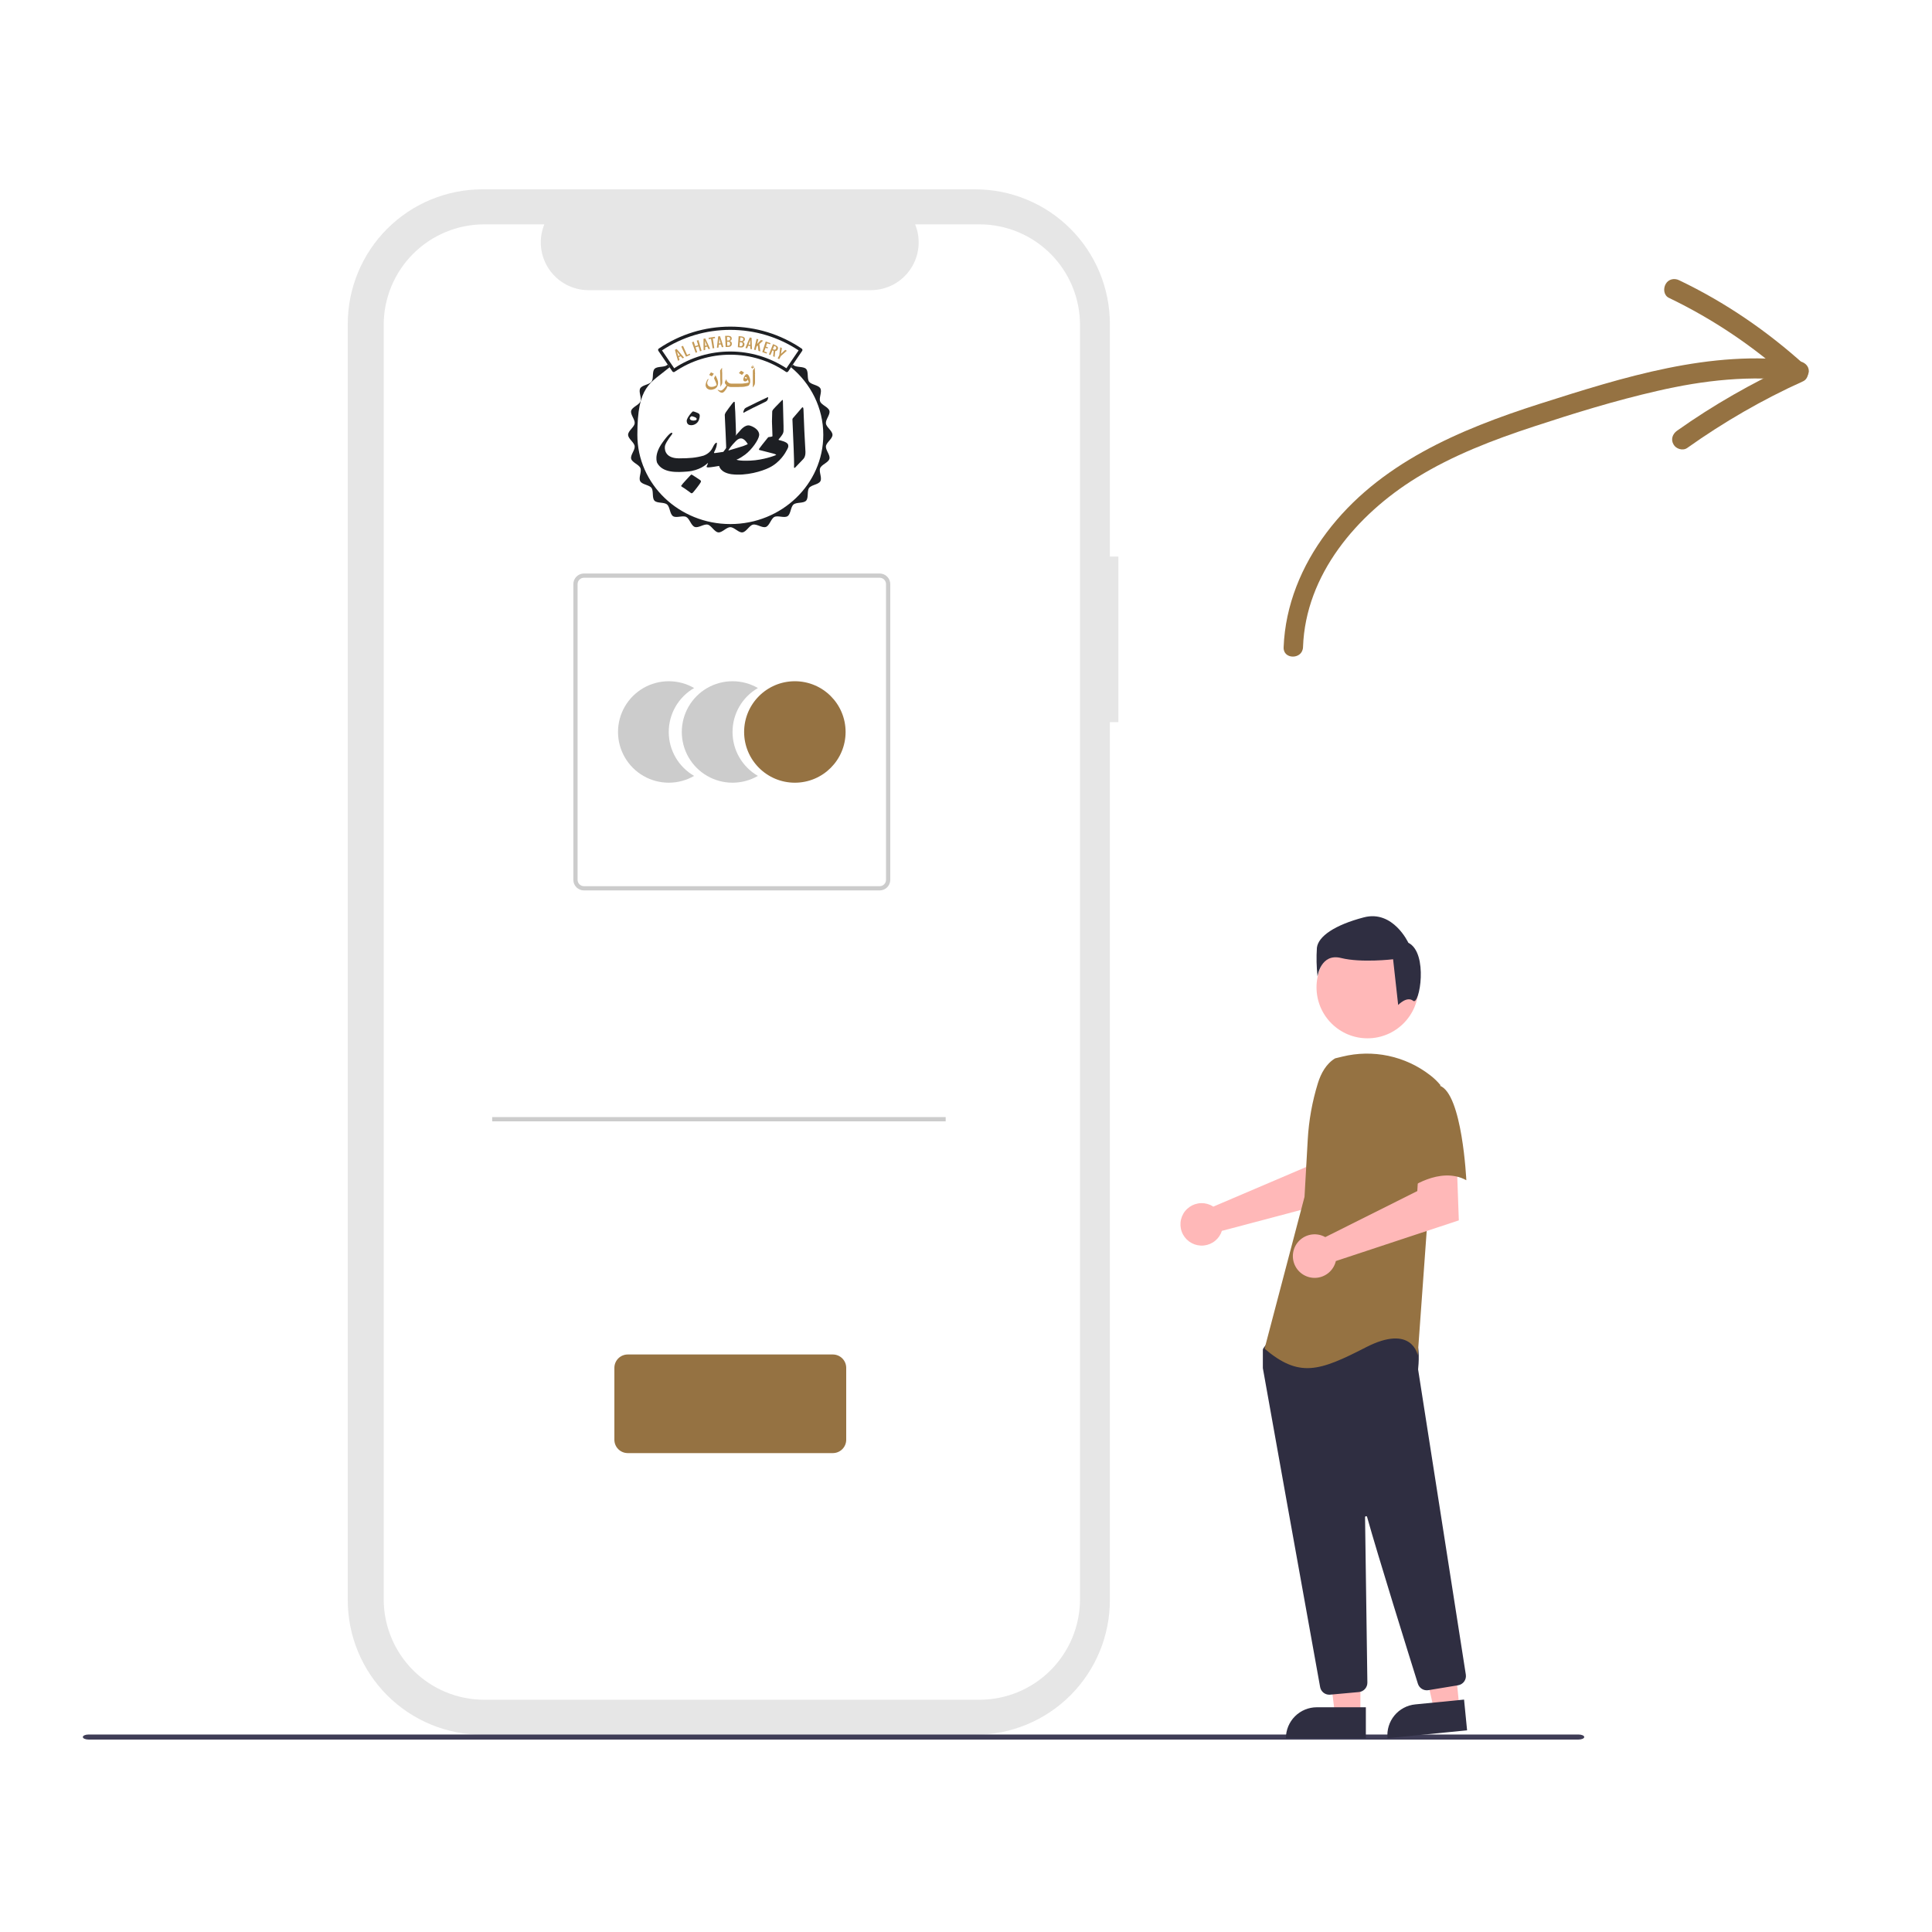 <svg width="500" height="500" viewBox="0 0 500 500" fill="none" xmlns="http://www.w3.org/2000/svg">
<rect width="500" height="500" fill="white"/>
<g clip-path="url(#clip0_402_456)">
<path d="M289.431 144.044H287.234V83.844C287.234 79.268 286.333 74.737 284.581 70.51C282.83 66.282 280.264 62.441 277.028 59.206C273.793 55.97 269.952 53.403 265.724 51.652C261.497 49.901 256.966 49 252.39 49H124.844C115.603 49 106.74 52.671 100.205 59.206C93.671 65.74 90 74.603 90 83.844V414.112C90 418.688 90.901 423.219 92.652 427.446C94.403 431.674 96.97 435.515 100.205 438.751C103.441 441.986 107.282 444.553 111.51 446.304C115.737 448.055 120.268 448.956 124.844 448.956H252.39C261.631 448.956 270.494 445.285 277.028 438.75C283.562 432.216 287.233 423.353 287.233 414.112V186.896H289.431L289.431 144.044Z" fill="#E6E6E6"/>
<path d="M253.483 58.062H236.835C237.601 59.939 237.893 61.975 237.686 63.992C237.479 66.009 236.779 67.944 235.648 69.626C234.517 71.309 232.99 72.688 231.201 73.641C229.411 74.594 227.415 75.093 225.388 75.093H152.318C150.291 75.093 148.295 74.594 146.505 73.641C144.716 72.687 143.189 71.309 142.058 69.626C140.927 67.944 140.228 66.009 140.021 63.992C139.814 61.975 140.106 59.939 140.872 58.062H125.322C118.421 58.062 111.802 60.803 106.922 65.683C102.042 70.563 99.301 77.181 99.301 84.082V413.872C99.301 420.773 102.042 427.391 106.922 432.271C111.802 437.151 118.421 439.892 125.322 439.892H253.483C260.384 439.892 267.002 437.151 271.882 432.271C276.762 427.391 279.504 420.773 279.504 413.872V84.082C279.503 77.181 276.762 70.562 271.882 65.683C267.002 60.803 260.384 58.062 253.483 58.062Z" fill="white"/>
<path d="M173.071 189.433C173.071 187.128 173.678 184.863 174.831 182.867C175.984 180.871 177.642 179.213 179.639 178.062C177.643 176.909 175.379 176.302 173.074 176.302C170.769 176.302 168.504 176.908 166.508 178.06C164.512 179.213 162.854 180.87 161.701 182.866C160.549 184.863 159.942 187.127 159.942 189.432C159.942 191.737 160.549 194.001 161.701 195.997C162.854 197.994 164.512 199.651 166.508 200.804C168.504 201.956 170.769 202.562 173.074 202.562C175.379 202.562 177.643 201.955 179.639 200.802C177.642 199.651 175.984 197.994 174.831 195.998C173.678 194.002 173.071 191.738 173.071 189.433Z" fill="#CCCCCC"/>
<path d="M189.578 189.433C189.577 187.128 190.184 184.863 191.337 182.867C192.49 180.871 194.148 179.213 196.145 178.062C194.149 176.909 191.885 176.302 189.58 176.302C187.275 176.302 185.011 176.908 183.014 178.06C181.018 179.213 179.36 180.87 178.208 182.866C177.055 184.863 176.448 187.127 176.448 189.432C176.448 191.737 177.055 194.001 178.208 195.997C179.36 197.994 181.018 199.651 183.014 200.804C185.011 201.956 187.275 202.562 189.58 202.562C191.885 202.562 194.149 201.955 196.145 200.802C194.148 199.651 192.49 197.994 191.337 195.998C190.184 194.002 189.577 191.738 189.578 189.433Z" fill="#CCCCCC"/>
<path d="M205.709 202.563C212.961 202.563 218.839 196.684 218.839 189.432C218.839 182.181 212.961 176.302 205.709 176.302C198.458 176.302 192.579 182.181 192.579 189.432C192.579 196.684 198.458 202.563 205.709 202.563Z" fill="#957242"/>
<path d="M227.653 230.443H151.127C150.399 230.443 149.7 230.153 149.185 229.638C148.67 229.122 148.38 228.424 148.379 227.696V151.17C148.38 150.441 148.67 149.743 149.185 149.228C149.7 148.713 150.399 148.423 151.127 148.422H227.653C228.382 148.423 229.08 148.713 229.595 149.228C230.11 149.743 230.4 150.441 230.401 151.17V227.696C230.4 228.424 230.11 229.122 229.595 229.638C229.08 230.153 228.382 230.443 227.653 230.443ZM151.127 149.522C150.69 149.522 150.271 149.696 149.962 150.005C149.653 150.314 149.479 150.733 149.479 151.17V227.696C149.479 228.133 149.653 228.552 149.962 228.861C150.271 229.17 150.69 229.344 151.127 229.345H227.653C228.09 229.344 228.509 229.17 228.818 228.861C229.127 228.552 229.301 228.133 229.302 227.696V151.17C229.301 150.733 229.127 150.314 228.818 150.005C228.509 149.696 228.09 149.522 227.653 149.522H151.127Z" fill="#CCCCCC"/>
<path d="M244.74 289.104H127.373V290.203H244.74V289.104Z" fill="#CCCCCC"/>
<path d="M215.541 376.061H162.459C161.542 376.06 160.662 375.696 160.014 375.047C159.366 374.399 159.001 373.52 159 372.603V353.998C159.001 353.081 159.366 352.202 160.014 351.553C160.662 350.905 161.542 350.54 162.459 350.539H215.541C216.458 350.54 217.338 350.905 217.986 351.553C218.634 352.202 218.999 353.081 219 353.998V372.603C218.999 373.52 218.634 374.399 217.986 375.047C217.338 375.696 216.458 376.06 215.541 376.061Z" fill="#957242"/>
<path d="M408.506 450.197H22.931C22.106 450.197 21.438 449.904 21.438 449.543C21.438 449.182 22.106 448.888 22.931 448.888H408.506C409.331 448.888 410 449.181 410 449.543C410 449.904 409.331 450.197 408.506 450.197Z" fill="#3F3D56"/>
<path d="M313.244 311.852C313.507 311.972 313.761 312.114 314.002 312.275L338.088 301.994L338.948 295.649L348.572 295.59L348.004 310.143L316.212 318.55C316.145 318.771 316.065 318.988 315.972 319.199C315.512 320.18 314.773 321.003 313.847 321.565C312.921 322.127 311.85 322.403 310.768 322.358C309.685 322.313 308.641 321.95 307.764 321.313C306.888 320.677 306.219 319.795 305.842 318.78C305.465 317.764 305.397 316.66 305.645 315.606C305.894 314.552 306.448 313.594 307.239 312.854C308.03 312.114 309.022 311.624 310.09 311.446C311.158 311.267 312.256 311.409 313.244 311.852Z" fill="#FFB8B8"/>
<path d="M352.072 443.723H345.489L342.357 418.328L352.074 418.329L352.072 443.723Z" fill="#FFB8B8"/>
<path d="M340.786 441.841H353.483V449.836H332.791C332.791 447.716 333.634 445.682 335.133 444.183C336.632 442.684 338.666 441.841 340.786 441.841Z" fill="#2F2E41"/>
<path d="M377.678 441.863L371.125 442.508L365.518 417.543L375.189 416.59L377.678 441.863Z" fill="#FFB8B8"/>
<path d="M366.261 441.097L378.897 439.852L379.681 447.808L359.089 449.836C358.986 448.792 359.09 447.737 359.395 446.732C359.699 445.727 360.199 444.793 360.865 443.981C361.531 443.17 362.35 442.497 363.276 442.002C364.202 441.507 365.216 441.2 366.261 441.097Z" fill="#2F2E41"/>
<path d="M353.905 268.715C361.19 268.715 367.095 262.809 367.095 255.525C367.095 248.24 361.19 242.335 353.905 242.335C346.621 242.335 340.715 248.24 340.715 255.525C340.715 262.809 346.621 268.715 353.905 268.715Z" fill="#FFB8B8"/>
<path d="M344.017 438.587C343.452 438.589 342.903 438.39 342.47 438.027C342.036 437.664 341.744 437.159 341.646 436.602C338.239 417.685 327.1 355.831 326.833 354.117C326.827 354.078 326.824 354.038 326.825 353.998V349.386C326.824 349.218 326.877 349.054 326.975 348.918L328.446 346.857C328.516 346.758 328.608 346.676 328.714 346.618C328.821 346.56 328.939 346.527 329.06 346.521C337.45 346.128 364.925 344.975 366.252 346.634C367.586 348.3 367.115 353.35 367.007 354.345L367.012 354.449L379.355 433.389C379.452 434.018 379.297 434.661 378.924 435.177C378.55 435.693 377.989 436.041 377.36 436.146L369.651 437.417C369.077 437.509 368.488 437.392 367.993 437.087C367.498 436.782 367.128 436.31 366.952 435.756C364.567 428.136 356.572 402.504 353.801 392.586C353.783 392.523 353.744 392.469 353.689 392.433C353.635 392.397 353.569 392.383 353.505 392.392C353.44 392.401 353.381 392.433 353.339 392.483C353.296 392.532 353.273 392.595 353.274 392.661C353.413 402.115 353.747 426.237 353.863 434.568L353.875 435.466C353.88 436.073 353.657 436.66 353.25 437.111C352.843 437.562 352.282 437.844 351.677 437.902L344.243 438.577C344.167 438.584 344.092 438.587 344.017 438.587Z" fill="#2F2E41"/>
<path d="M345.534 273.901C343.232 275.269 341.855 277.784 341.065 280.342C339.601 285.08 338.72 289.977 338.442 294.928L337.606 309.75L327.266 349.044C336.228 356.627 341.398 354.903 353.462 348.7C365.526 342.498 366.905 350.769 366.905 350.769L369.317 317.334L372.764 280.8C371.991 279.868 371.115 279.026 370.154 278.289C366.968 275.812 363.261 274.09 359.313 273.253C355.365 272.417 351.278 272.487 347.361 273.459L345.534 273.901Z" fill="#957242"/>
<path d="M342.176 319.788C342.454 319.892 342.723 320.019 342.981 320.166L366.797 308.245L367.193 301.787L377.017 301.11L377.543 315.831L345.716 326.356C345.456 327.471 344.863 328.48 344.016 329.249C343.169 330.019 342.107 330.512 340.973 330.663C339.838 330.815 338.684 330.617 337.665 330.097C336.645 329.577 335.808 328.758 335.265 327.751C334.722 326.743 334.499 325.594 334.625 324.457C334.751 323.319 335.22 322.247 335.97 321.382C336.72 320.518 337.715 319.902 338.824 319.617C339.933 319.333 341.102 319.392 342.176 319.788Z" fill="#FFB8B8"/>
<path d="M372.592 280.967C378.452 283.035 379.484 305.441 379.484 305.441C372.59 301.649 364.318 307.854 364.318 307.854C364.318 307.854 362.594 301.994 360.526 294.411C359.901 292.278 359.827 290.022 360.309 287.852C360.791 285.682 361.814 283.67 363.283 282.002C363.283 282.002 366.732 278.897 372.592 280.967Z" fill="#957242"/>
<path d="M365.732 259.013C364.088 257.698 361.846 260.088 361.846 260.088L360.531 248.255C360.531 248.255 352.315 249.24 347.056 247.927C341.797 246.614 340.975 252.693 340.975 252.693C340.704 250.238 340.649 247.763 340.811 245.298C341.139 242.34 345.412 239.382 352.972 237.409C360.531 235.437 364.475 243.983 364.475 243.983C369.735 246.612 367.375 260.328 365.732 259.013Z" fill="#2F2E41"/>
</g>
<circle cx="189" cy="111" r="30" fill="white"/>
<g clip-path="url(#clip1_402_456)">
<path d="M205.237 108.185L207.535 105.516C207.535 105.516 207.89 105.063 207.939 105.969C207.988 106.875 208.166 111.535 208.166 111.535L208.441 116.745C208.441 116.745 208.586 118.055 207.907 118.783C207.227 119.511 205.739 121.049 205.739 121.049C205.739 121.049 205.447 121.21 205.496 120.838C205.544 120.466 205.463 117.521 205.399 116.097C205.334 114.674 205.091 108.8 205.091 108.8C205.091 108.8 205.01 108.363 205.237 108.202" fill="#1D1F23"/>
<path d="M176.825 125.013C176.825 125.013 176.388 125.611 176.323 125.676C176.274 125.741 176.161 125.789 176.647 126.08C177.132 126.356 178.54 127.391 178.653 127.472C178.75 127.553 178.977 127.844 179.332 127.472C179.688 127.1 181.096 125.288 181.242 124.98C181.387 124.673 181.63 124.527 181.048 124.139C180.481 123.734 179.074 122.861 179.074 122.861C179.074 122.861 178.977 122.715 178.718 122.974C178.459 123.233 176.873 124.948 176.825 125.029" fill="#1D1F23"/>
<path d="M179.527 108.849C178.653 108.849 178.491 108.428 178.507 108.234C178.507 108.04 178.847 107.781 178.847 107.781C179.025 107.651 179.284 107.764 179.737 107.926C180.19 108.088 180.287 108.266 180.303 108.428C180.303 108.59 180.255 108.8 179.527 108.849ZM180.853 107.036C180.562 106.842 179.656 106.502 179.381 106.47C179.332 106.438 179.138 106.599 179.057 106.697C178.993 106.777 178.038 107.716 177.731 108.751C177.731 108.751 177.585 109.852 178.556 110.013C179.51 110.191 180.578 109.593 180.886 108.638C181.209 107.684 181.128 107.263 180.853 107.053" fill="#1D1F23"/>
<path d="M192.665 105.856C192.665 105.856 192.746 105.678 193.183 105.451C193.62 105.241 195.788 104.173 195.869 104.124C195.95 104.076 198.457 102.895 198.603 102.83C198.749 102.765 198.846 102.797 198.781 103.04C198.716 103.283 198.7 103.671 198.134 103.962C197.568 104.254 194.882 105.548 194.882 105.548C194.882 105.548 193.118 106.47 192.908 106.567C192.714 106.665 192.519 106.826 192.422 106.81C192.325 106.778 192.374 106.519 192.455 106.309C192.536 106.114 192.665 105.856 192.665 105.856Z" fill="#1D1F23"/>
<path d="M188.652 116.551C188.393 116.648 188.62 116.34 188.62 116.34C188.798 116.081 189.219 115.386 190.432 114.156C191.629 112.926 192.39 113.638 192.681 113.865C192.972 114.091 193.523 114.852 193.523 114.917C193.523 114.981 192.697 115.305 192.358 115.434C192.018 115.58 188.911 116.454 188.668 116.551M203.926 115.03C203.732 114.35 201.904 113.962 201.645 113.897C201.386 113.832 201.516 113.703 201.516 113.703C201.516 113.703 202.244 112.878 202.551 112.328C202.794 111.875 202.778 111.47 202.778 111.47V110.273C202.778 110.273 202.616 104.254 202.616 103.801C202.616 103.348 202.422 103.542 202.422 103.542L200.771 105.225C200.771 105.225 200.545 105.5 200.253 105.791C199.962 106.082 199.849 106.373 199.849 106.519C199.849 106.665 199.784 108.639 199.784 109.075C199.784 109.512 199.898 112.587 199.914 112.878C199.881 112.975 199.622 113.007 199.428 113.056C199.234 113.104 198.943 113.088 198.846 113.137C198.749 113.185 198.571 113.46 198.199 113.913C197.81 114.366 196.807 115.661 196.532 116.049C196.257 116.437 196.581 116.47 196.581 116.47C196.581 116.47 197.988 116.826 199.169 117.133C200.367 117.441 200.593 117.473 200.901 117.716C200.609 117.926 197.454 119.059 194.267 119.204C191.079 119.35 190.594 118.945 190.594 118.945C190.594 118.945 191.144 118.897 192.843 117.651C194.542 116.389 196.354 113.832 196.467 112.651C196.597 111.47 195.302 110.499 194.073 110.143C192.843 109.787 191.646 111.308 191.451 111.551C191.241 111.794 190.335 112.781 190.335 112.781C190.335 112.781 190.448 112.538 190.481 112.36C190.481 112.214 190.416 110.224 190.416 110.224L190.286 106.632C190.286 106.632 190.141 104.626 190.157 104.221C190.157 103.817 189.85 104.043 189.85 104.043C189.85 104.043 189.769 104.141 189.461 104.496C189.154 104.869 188.037 106.39 187.843 106.697C187.649 107.004 187.568 107.344 187.568 107.344L187.633 108.833C187.633 108.833 187.94 115.159 187.924 115.353C187.924 115.531 187.924 115.693 187.924 115.79C187.924 115.92 187.973 115.92 187.762 116.195C187.552 116.47 187.39 116.68 187.196 116.939C187.034 116.988 185.06 117.246 185.06 117.246C185.06 117.246 184.656 117.36 184.834 116.988C185.432 115.855 185.481 115.24 185.497 115.078C185.513 114.917 185.643 114.463 185.335 114.593C185.028 114.722 184.753 115.192 184.429 115.855C184.106 116.518 183.475 117.392 182.116 117.91C180.044 118.492 178.524 118.606 175.741 118.622C171.744 118.622 171.954 115.806 172.132 115.256C172.504 114.124 173.88 112.473 173.945 112.344C174.009 112.214 174.009 112.036 173.88 111.988C173.75 111.939 173.119 112.166 171.469 114.496C169.09 117.764 170.077 119.803 170.077 119.803C171.534 122.489 175.32 122.23 177.86 122.036C181.096 121.793 182.827 120.143 183.022 119.965C183.2 119.787 183.232 119.884 183.232 119.884C183.232 119.884 183.086 120.288 182.941 120.563C182.795 120.838 182.795 120.968 183.345 120.968C183.895 120.968 186.112 120.58 186.112 120.58C186.112 120.58 186.355 122.295 189.316 122.732C193.183 123.217 197.276 121.923 199.04 121.049C201.904 119.673 203.312 117.101 203.587 116.551C203.878 116.001 204.137 115.677 203.943 115.014" fill="#1D1F23"/>
<path d="M188.992 90.97C194.17 90.97 199.186 92.474 203.522 95.306L206.677 90.678C201.418 87.2 195.319 85.371 188.992 85.371C182.666 85.37 176.582 87.2 171.323 90.678L174.478 95.306C178.799 92.458 183.814 90.97 189.008 90.97M203.635 96.309C203.554 96.309 203.473 96.293 203.392 96.228C199.137 93.332 194.154 91.795 188.992 91.795C183.831 91.795 178.863 93.332 174.592 96.228C174.398 96.358 174.139 96.309 174.009 96.115L170.385 90.792C170.32 90.695 170.304 90.581 170.32 90.484C170.336 90.371 170.401 90.274 170.498 90.209C175.983 86.504 182.374 84.53 188.992 84.53C195.61 84.53 202.001 86.504 207.486 90.225C207.583 90.29 207.648 90.387 207.664 90.5C207.68 90.614 207.664 90.727 207.599 90.808L203.975 96.131C203.894 96.244 203.765 96.309 203.635 96.309Z" fill="#1D1F23"/>
<path d="M183.28 98.089C183.313 98.105 183.329 98.138 183.329 98.17C183.329 98.219 183.297 98.283 183.28 98.332C183.232 98.429 183.183 98.526 183.135 98.623C183.07 98.752 183.038 98.898 183.022 99.044C183.022 99.189 183.022 99.319 183.086 99.448C183.102 99.497 183.119 99.561 183.151 99.61C183.183 99.675 183.232 99.739 183.28 99.788C183.345 99.853 183.41 99.917 183.491 99.966C183.556 100.014 183.636 100.031 183.701 100.063C183.766 100.095 183.831 100.095 183.911 100.112C184.009 100.128 184.089 100.128 184.187 100.128C184.251 100.128 184.316 100.128 184.365 100.112C184.462 100.112 184.559 100.079 184.656 100.063C184.72 100.063 184.769 100.031 184.834 99.998C184.915 99.966 184.996 99.934 185.076 99.901C185.157 99.869 185.222 99.837 185.287 99.788C185.335 99.756 185.368 99.723 185.416 99.691C185.449 99.675 185.449 99.642 185.449 99.61C185.449 99.529 185.432 99.464 185.4 99.383C185.384 99.286 185.352 99.189 185.319 99.108C185.303 99.044 185.271 98.963 185.238 98.898C185.19 98.785 185.141 98.671 185.093 98.575C185.093 98.542 185.06 98.51 185.044 98.461C185.012 98.397 184.996 98.348 184.963 98.283C184.931 98.219 184.898 98.138 184.866 98.073C184.85 98.024 184.834 97.992 184.818 97.943C184.818 97.911 184.818 97.879 184.818 97.83C184.85 97.733 184.882 97.652 184.931 97.571C184.996 97.442 185.076 97.329 185.141 97.199C185.141 97.199 185.141 97.199 185.141 97.183C185.174 97.151 185.19 97.151 185.206 97.183C185.206 97.215 185.222 97.248 185.238 97.28C185.287 97.393 185.335 97.507 185.384 97.604C185.432 97.701 185.497 97.798 185.53 97.911C185.578 98.024 185.627 98.138 185.659 98.235C185.707 98.348 185.74 98.477 185.772 98.591C185.821 98.752 185.853 98.914 185.821 99.092C185.821 99.141 185.821 99.206 185.821 99.254C185.821 99.335 185.821 99.432 185.788 99.513C185.788 99.578 185.772 99.642 185.74 99.707C185.707 99.788 185.675 99.869 185.643 99.934C185.643 99.934 185.643 99.966 185.627 99.982C185.594 100.095 185.513 100.192 185.432 100.273C185.384 100.322 185.335 100.37 185.287 100.419C185.254 100.451 185.206 100.468 185.174 100.5C185.174 100.5 185.141 100.516 185.125 100.532C185.093 100.532 185.076 100.565 185.044 100.581C185.044 100.581 185.028 100.581 185.012 100.597C184.963 100.629 184.915 100.646 184.882 100.678C184.882 100.678 184.866 100.678 184.85 100.678C184.769 100.71 184.672 100.743 184.591 100.759C184.559 100.759 184.526 100.775 184.51 100.791C184.413 100.823 184.332 100.84 184.235 100.856C184.219 100.856 184.203 100.856 184.17 100.856C184.106 100.856 184.057 100.872 183.992 100.872C183.944 100.872 183.911 100.872 183.863 100.872C183.847 100.872 183.814 100.872 183.782 100.872C183.701 100.872 183.636 100.84 183.556 100.823C183.491 100.823 183.426 100.791 183.378 100.759C183.313 100.726 183.248 100.694 183.183 100.662C183.119 100.629 183.07 100.581 183.005 100.548C182.908 100.468 182.827 100.354 182.763 100.241C182.763 100.225 182.73 100.209 182.73 100.176C182.682 100.095 182.649 99.998 182.633 99.901C182.601 99.788 182.601 99.659 182.617 99.545C182.617 99.448 182.649 99.351 182.666 99.27C182.666 99.206 182.698 99.141 182.714 99.076C182.763 98.898 182.827 98.72 182.908 98.558C182.973 98.413 183.054 98.283 183.151 98.154C183.183 98.105 183.232 98.057 183.264 97.992" fill="#C49955"/>
<path d="M195.367 96.989H195.383H195.399C195.399 97.053 195.399 97.118 195.399 97.183C195.399 97.296 195.399 97.393 195.399 97.507C195.399 97.587 195.399 97.668 195.399 97.765C195.399 97.862 195.399 97.943 195.399 98.04C195.399 98.138 195.399 98.057 195.399 98.057C195.399 98.057 195.399 98.057 195.399 98.073C195.399 98.073 195.399 98.073 195.399 98.089C195.399 98.138 195.399 98.186 195.399 98.235C195.399 98.283 195.399 98.332 195.399 98.38C195.399 98.445 195.399 98.526 195.399 98.591C195.399 98.655 195.399 98.704 195.399 98.752C195.399 98.817 195.399 98.898 195.399 98.963C195.399 99.06 195.383 99.157 195.367 99.254C195.367 99.254 195.367 99.286 195.367 99.302C195.367 99.367 195.367 99.432 195.318 99.497C195.302 99.545 195.286 99.578 195.254 99.61C195.221 99.675 195.189 99.739 195.157 99.804C195.124 99.853 195.092 99.901 195.06 99.966C195.011 100.031 194.979 100.095 194.93 100.16C194.93 100.176 194.898 100.192 194.898 100.209C194.898 100.209 194.865 100.225 194.849 100.209C194.833 100.209 194.833 100.176 194.833 100.16C194.833 100.16 194.833 100.128 194.833 100.112C194.849 100.063 194.833 100.014 194.833 99.95C194.833 99.885 194.833 99.804 194.833 99.739C194.833 99.675 194.833 99.659 194.833 99.61C194.833 99.61 194.833 99.578 194.833 99.561C194.833 99.448 194.833 99.335 194.833 99.222C194.833 99.108 194.833 98.979 194.833 98.866C194.833 98.785 194.833 98.704 194.833 98.623C194.833 98.526 194.833 98.429 194.833 98.332C194.833 98.316 194.833 98.283 194.833 98.267C194.833 98.202 194.833 98.154 194.833 98.089C194.833 98.057 194.833 98.04 194.833 98.008C194.833 97.976 194.833 97.943 194.833 97.911C194.833 97.879 194.833 97.846 194.833 97.814C194.833 97.782 194.833 97.749 194.833 97.717C194.833 97.684 194.833 97.652 194.833 97.62C194.833 97.507 194.833 97.393 194.833 97.264C194.833 97.167 194.833 97.07 194.833 96.973C194.833 96.795 194.833 96.617 194.833 96.439C194.833 96.261 194.833 96.633 194.833 96.439C194.833 96.325 194.833 96.212 194.833 96.099C194.833 96.018 194.833 95.953 194.849 95.872C194.849 95.872 194.849 95.84 194.849 95.824C194.898 95.759 194.946 95.694 194.995 95.63C195.027 95.581 195.06 95.549 195.076 95.5C195.092 95.452 195.124 95.419 195.157 95.387C195.189 95.338 195.238 95.274 195.286 95.225C195.286 95.225 195.286 95.209 195.302 95.193C195.318 95.177 195.351 95.193 195.351 95.193C195.351 95.209 195.351 95.225 195.351 95.241C195.335 95.322 195.351 95.403 195.351 95.484C195.351 95.549 195.351 95.597 195.351 95.662V95.694C195.351 95.824 195.367 95.953 195.383 96.083C195.383 96.212 195.383 96.325 195.383 96.455C195.383 96.617 195.383 96.228 195.399 96.39C195.399 96.536 195.399 96.681 195.416 96.827C195.416 96.859 195.416 96.876 195.383 96.892" fill="#C49955"/>
<path d="M186.452 100.095C186.436 100.079 186.436 100.063 186.436 100.031C186.436 99.982 186.436 99.95 186.436 99.917C186.436 99.836 186.436 99.772 186.436 99.691C186.436 99.61 186.436 99.513 186.436 99.416C186.436 99.335 186.436 99.27 186.436 99.205C186.436 99.205 186.436 99.189 186.436 99.173C186.436 99.141 186.452 99.092 186.436 99.06C186.436 99.027 186.436 98.995 186.436 98.947C186.436 98.914 186.436 98.866 186.436 98.833C186.436 98.704 186.436 98.591 186.419 98.461C186.419 98.299 186.419 98.138 186.403 97.96C186.403 97.782 186.403 97.587 186.403 97.409C186.403 97.312 186.403 97.199 186.403 97.102C186.403 96.924 186.403 96.746 186.371 96.568C186.371 96.455 186.371 96.876 186.371 96.762C186.371 96.649 186.371 96.519 186.371 96.406C186.371 96.277 186.371 96.163 186.371 96.034C186.371 96.018 186.371 96.002 186.371 95.969C186.371 95.953 186.371 95.921 186.371 95.905C186.371 95.872 186.371 95.84 186.403 95.824C186.5 95.678 186.597 95.549 186.694 95.403C186.727 95.355 186.759 95.306 186.792 95.257C186.792 95.257 186.808 95.225 186.824 95.225C186.824 95.225 186.856 95.225 186.872 95.225C186.872 95.225 186.872 95.257 186.872 95.274C186.872 95.419 186.872 95.549 186.872 95.694C186.872 95.824 186.872 95.953 186.872 96.099C186.872 96.212 186.872 96.309 186.889 96.406C186.889 96.584 186.889 96.212 186.905 96.406C186.905 96.487 186.905 96.568 186.905 96.649C186.905 96.762 186.905 96.892 186.905 97.005C186.905 97.183 186.905 97.361 186.905 97.539C186.905 97.652 186.905 97.765 186.905 97.879C186.905 98.008 186.905 98.154 186.921 98.283C186.921 98.348 186.921 98.429 186.921 98.493C186.921 98.655 186.921 98.817 186.921 98.995C186.921 99.173 186.872 99.319 186.792 99.481C186.743 99.561 186.711 99.642 186.662 99.723C186.662 99.739 186.63 99.772 186.63 99.804C186.63 99.804 186.63 99.804 186.63 99.82C186.581 99.869 186.549 99.933 186.516 99.982C186.5 100.014 186.484 100.047 186.452 100.079C186.452 100.079 186.436 100.095 186.419 100.112" fill="#C49955"/>
<path d="M192.536 96.423C192.536 96.423 192.536 96.455 192.503 96.471C192.455 96.536 192.422 96.584 192.374 96.633C192.341 96.681 192.293 96.73 192.26 96.779C192.196 96.843 192.131 96.908 192.082 96.973C192.034 97.021 192.018 97.021 191.953 96.989C191.953 96.989 191.921 96.973 191.905 96.957C191.807 96.892 191.71 96.811 191.597 96.762C191.5 96.714 191.403 96.665 191.322 96.617C191.306 96.617 191.273 96.601 191.257 96.584C191.225 96.568 191.225 96.536 191.257 96.52C191.306 96.455 191.354 96.406 191.419 96.342C191.484 96.277 191.549 96.196 191.613 96.131C191.662 96.083 191.71 96.018 191.759 95.97C191.791 95.937 191.791 95.937 191.824 95.97C191.888 96.002 191.969 96.034 192.034 96.083C192.115 96.131 192.196 96.18 192.277 96.228C192.341 96.261 192.406 96.309 192.487 96.342C192.519 96.358 192.536 96.39 192.552 96.423C192.552 96.423 192.552 96.423 192.552 96.455" fill="#C49955"/>
<path d="M183.782 96.714C183.782 96.714 183.782 96.714 183.798 96.698C183.798 96.698 183.798 96.698 183.782 96.714ZM183.539 96.989C183.539 96.989 183.539 96.957 183.572 96.957C183.604 96.957 183.604 96.94 183.604 96.908C183.636 96.892 183.669 96.859 183.685 96.827C183.701 96.811 183.701 96.779 183.733 96.762C183.733 96.762 183.733 96.746 183.733 96.73C183.733 96.714 183.733 96.698 183.766 96.681C183.798 96.665 183.814 96.633 183.831 96.601C183.863 96.601 183.863 96.568 183.879 96.536C183.911 96.487 183.928 96.439 183.96 96.39C183.96 96.39 183.976 96.358 184.009 96.358C184.009 96.374 184.041 96.39 184.057 96.39C184.089 96.39 184.106 96.406 184.138 96.439C184.187 96.471 184.251 96.487 184.3 96.504C184.332 96.52 184.365 96.536 184.413 96.552C184.478 96.584 184.526 96.617 184.591 96.633C184.591 96.633 184.607 96.633 184.623 96.649C184.623 96.649 184.656 96.649 184.656 96.665C184.704 96.665 184.72 96.714 184.704 96.762C184.704 96.795 184.688 96.827 184.656 96.843C184.575 96.94 184.51 97.054 184.429 97.151C184.381 97.216 184.332 97.28 184.284 97.329C184.284 97.345 184.251 97.361 184.235 97.377C184.219 97.393 184.187 97.393 184.17 97.377C184.106 97.312 184.025 97.28 183.944 97.248C183.911 97.232 183.879 97.199 183.831 97.183C183.782 97.167 183.733 97.135 183.669 97.118C183.636 97.102 183.604 97.086 183.572 97.054C183.572 97.054 183.572 97.037 183.539 97.021C183.523 97.005 183.507 96.973 183.491 96.957" fill="#C49955"/>
<path d="M194.704 95.177C194.687 95.177 194.671 95.177 194.639 95.177C194.59 95.177 194.542 95.177 194.493 95.177C194.461 95.177 194.429 95.144 194.412 95.112C194.396 95.096 194.412 95.063 194.412 95.031C194.461 94.918 194.526 94.804 194.639 94.724C194.704 94.691 194.768 94.659 194.833 94.643C194.865 94.643 194.882 94.643 194.898 94.659C194.898 94.659 194.914 94.675 194.93 94.691C194.963 94.707 194.963 94.74 194.963 94.788C194.963 94.837 194.93 94.869 194.898 94.901C194.865 94.934 194.849 94.934 194.833 94.901C194.833 94.901 194.817 94.885 194.801 94.869C194.768 94.853 194.752 94.837 194.72 94.853C194.671 94.853 194.639 94.885 194.607 94.901C194.607 94.901 194.59 94.918 194.574 94.934C194.59 94.95 194.623 94.966 194.639 94.966C194.72 94.966 194.801 94.966 194.882 94.966C194.93 94.966 194.979 94.966 195.043 94.934C195.076 94.934 195.124 94.918 195.157 94.901C195.173 94.901 195.189 94.901 195.189 94.934C195.189 94.934 195.189 94.934 195.189 94.95C195.173 95.031 195.141 95.079 195.06 95.128C194.93 95.193 194.817 95.257 194.72 95.355C194.687 95.387 194.655 95.403 194.607 95.435C194.607 95.435 194.59 95.435 194.574 95.435C194.542 95.435 194.526 95.435 194.542 95.403C194.542 95.371 194.558 95.338 194.574 95.322C194.59 95.29 194.623 95.241 194.655 95.225C194.655 95.225 194.671 95.209 194.687 95.193" fill="#C49955"/>
<path d="M193.296 97.878C193.28 97.927 193.247 97.959 193.199 97.959C193.053 97.959 192.908 97.959 192.794 97.83C192.746 97.781 192.746 97.765 192.778 97.7C192.811 97.636 192.875 97.603 192.94 97.587C192.94 97.587 192.972 97.587 192.989 97.587C193.118 97.587 193.215 97.652 193.296 97.765C193.312 97.797 193.312 97.83 193.296 97.862M194.121 98.137C194.105 98.04 194.073 97.943 194.04 97.846C194.008 97.717 193.959 97.587 193.895 97.458C193.846 97.377 193.814 97.296 193.781 97.231C193.733 97.134 193.668 97.053 193.587 96.972C193.555 96.94 193.523 96.924 193.474 96.891C193.409 96.859 193.345 96.843 193.28 96.827C193.247 96.827 193.215 96.827 193.199 96.827C193.167 96.827 193.134 96.827 193.118 96.843C193.086 96.843 193.037 96.875 193.021 96.908C192.972 96.956 192.924 97.005 192.875 97.053C192.827 97.102 192.778 97.15 192.746 97.199C192.681 97.312 192.616 97.425 192.552 97.555C192.455 97.765 192.39 97.975 192.358 98.202C192.358 98.331 192.374 98.445 192.455 98.526C192.519 98.606 192.616 98.671 192.714 98.687C192.794 98.704 192.859 98.72 192.94 98.704C193.005 98.704 193.069 98.687 193.118 98.655C193.167 98.623 193.231 98.59 193.28 98.558C193.312 98.542 193.345 98.509 193.361 98.477C193.377 98.477 193.393 98.477 193.393 98.445C193.442 98.38 193.49 98.315 193.523 98.234C193.555 98.234 193.555 98.234 193.555 98.267C193.603 98.396 193.652 98.509 193.684 98.639C193.717 98.736 193.733 98.833 193.765 98.93C193.765 98.979 193.765 98.979 193.733 98.995C193.701 98.995 193.668 99.011 193.652 99.027C193.555 99.043 193.474 99.059 193.377 99.092C193.28 99.108 193.199 99.124 193.102 99.14C193.037 99.14 192.972 99.173 192.908 99.173C192.794 99.173 192.665 99.205 192.552 99.221C192.455 99.221 192.374 99.237 192.277 99.254C192.228 99.254 192.163 99.254 192.115 99.27C192.066 99.27 192.018 99.27 191.969 99.27C191.888 99.27 191.807 99.27 191.71 99.286C191.678 99.286 191.629 99.286 191.597 99.286C191.549 99.286 191.5 99.286 191.451 99.286C191.435 99.286 191.403 99.286 191.387 99.286C191.338 99.286 190.529 99.286 190.481 99.286C190.448 99.286 190.432 99.286 190.4 99.286C190.335 99.286 189.785 99.286 189.72 99.286C189.639 99.286 189.558 99.286 189.477 99.286C189.445 99.286 189.413 99.286 189.397 99.286C189.364 99.286 189.332 99.286 189.3 99.286C189.235 99.286 189.186 99.254 189.122 99.254C189.122 99.254 189.105 99.254 189.089 99.254C189.073 99.254 189.057 99.254 189.041 99.254C189.041 99.254 189.008 99.254 188.992 99.254C188.944 99.237 188.895 99.221 188.846 99.205C188.798 99.189 188.749 99.157 188.701 99.14C188.668 99.124 188.62 99.108 188.588 99.076C188.539 99.043 188.49 99.011 188.458 98.979C188.393 98.93 188.313 98.882 188.264 98.801C188.183 98.72 188.118 98.639 188.07 98.542C188.037 98.461 188.021 98.38 188.021 98.283C188.021 98.251 188.021 98.234 188.021 98.202C188.021 98.186 188.021 98.17 187.989 98.153C187.957 98.153 187.957 98.17 187.957 98.186C187.908 98.283 187.859 98.38 187.795 98.461C187.73 98.558 187.681 98.655 187.633 98.768C187.617 98.817 187.601 98.849 187.601 98.898C187.601 98.962 187.601 99.011 187.601 99.076C187.617 99.189 187.665 99.286 187.73 99.367C187.779 99.432 187.827 99.496 187.876 99.545C187.908 99.577 187.94 99.61 187.973 99.642C187.973 99.642 187.989 99.674 188.005 99.691C188.005 99.739 187.973 99.772 187.957 99.804C187.859 99.949 187.762 100.079 187.649 100.208C187.584 100.273 187.536 100.354 187.471 100.419C187.406 100.5 187.326 100.58 187.261 100.645C187.18 100.742 187.083 100.823 186.986 100.888C186.921 100.936 186.84 100.985 186.759 101.017C186.743 101.017 186.711 101.017 186.694 101.034C186.662 101.034 186.646 101.034 186.614 101.05C186.484 101.082 186.355 101.082 186.241 101.034C186.112 100.985 185.966 100.953 185.837 100.888C185.821 100.888 185.788 100.888 185.772 100.888C185.74 100.888 185.74 100.904 185.74 100.936C185.74 100.953 185.74 100.969 185.756 100.985C185.756 101.001 185.772 101.017 185.788 101.034C185.918 101.114 186.015 101.244 186.128 101.325C186.128 101.325 186.128 101.325 186.144 101.341C186.29 101.47 186.452 101.567 186.646 101.616C186.727 101.632 186.824 101.632 186.905 101.632C187.002 101.632 187.083 101.6 187.164 101.551C187.245 101.487 187.342 101.422 187.423 101.341C187.439 101.325 187.455 101.292 187.487 101.276C187.52 101.244 187.552 101.211 187.584 101.163C187.681 101.034 187.779 100.904 187.876 100.775C187.973 100.645 188.037 100.516 188.102 100.37C188.151 100.273 188.183 100.16 188.232 100.047C188.232 100.014 188.264 99.982 188.28 99.949C188.28 99.917 188.296 99.917 188.329 99.949C188.361 99.949 188.377 99.982 188.41 99.982C188.507 100.03 188.604 100.063 188.701 100.095C188.701 100.095 188.701 100.095 188.717 100.095C188.733 100.095 188.749 100.095 188.766 100.095C188.798 100.095 188.846 100.127 188.879 100.127C188.96 100.127 189.041 100.144 189.105 100.16C189.122 100.16 189.138 100.16 189.17 100.16C189.235 100.16 189.283 100.16 189.348 100.16C189.38 100.16 189.429 100.16 189.461 100.16C189.494 100.16 189.526 100.16 189.558 100.16C189.639 100.16 189.72 100.16 189.801 100.16C189.85 100.16 190.416 100.16 190.464 100.16C190.642 100.16 191.597 100.16 191.775 100.127C191.807 100.127 191.824 100.127 191.856 100.127C191.953 100.127 192.034 100.127 192.115 100.127C192.163 100.127 192.196 100.127 192.244 100.111C192.293 100.111 192.341 100.111 192.39 100.111C192.471 100.111 192.552 100.095 192.616 100.079C192.714 100.063 192.827 100.03 192.924 100.014C192.989 100.014 193.053 99.998 193.118 99.982C193.231 99.949 193.345 99.917 193.474 99.885C193.539 99.868 193.603 99.852 193.668 99.82C193.749 99.788 193.814 99.739 193.862 99.658C193.927 99.545 193.992 99.432 194.04 99.302C194.04 99.27 194.073 99.221 194.089 99.189C194.137 99.043 194.137 98.898 194.154 98.752C194.154 98.72 194.154 98.671 194.154 98.639C194.154 98.493 194.154 98.364 194.137 98.218" fill="#C49955"/>
<path d="M213.748 115.483C213.877 114.479 215.447 113.573 215.447 112.538C215.447 111.502 213.877 110.596 213.748 109.593C213.618 108.574 214.913 107.295 214.654 106.325C214.395 105.338 212.631 104.852 212.259 103.914C211.871 102.975 212.809 101.406 212.308 100.516C211.806 99.626 209.994 99.594 209.395 98.785C208.797 97.976 209.314 96.212 208.619 95.484C207.923 94.756 206.143 95.16 205.366 94.497C205.302 94.448 205.253 94.384 205.205 94.335L204.719 95.047C209.832 99.286 213.068 105.548 213.068 112.538C213.068 125.288 202.308 135.627 189.024 135.627C175.741 135.627 164.948 125.288 164.948 112.538C164.948 99.788 168.184 99.286 173.297 95.047L172.812 94.319C172.763 94.384 172.715 94.432 172.65 94.481C171.873 95.128 170.094 94.723 169.398 95.468C168.702 96.212 169.22 97.959 168.621 98.768C168.023 99.577 166.194 99.626 165.693 100.5C165.191 101.39 166.13 102.959 165.741 103.898C165.369 104.836 163.605 105.321 163.347 106.308C163.088 107.279 164.382 108.574 164.253 109.577C164.123 110.564 162.554 111.486 162.554 112.522C162.554 113.557 164.123 114.463 164.253 115.466C164.382 116.486 163.088 117.764 163.347 118.735C163.605 119.722 165.369 120.207 165.741 121.146C166.13 122.084 165.191 123.653 165.693 124.543C166.194 125.433 168.006 125.466 168.605 126.275C169.204 127.084 168.686 128.847 169.382 129.575C170.077 130.304 171.857 129.899 172.634 130.562C173.411 131.21 173.33 133.038 174.187 133.588C175.029 134.138 176.663 133.329 177.585 133.782C178.491 134.235 178.831 136.015 179.802 136.371C180.756 136.711 182.148 135.546 183.151 135.772C184.122 135.999 184.866 137.666 185.886 137.779C186.889 137.892 187.973 136.436 189.008 136.436C190.044 136.436 191.128 137.892 192.131 137.779C193.15 137.666 193.895 135.999 194.865 135.772C195.869 135.546 197.26 136.711 198.215 136.371C199.169 136.031 199.525 134.235 200.415 133.782C201.321 133.329 202.956 134.138 203.813 133.588C204.671 133.038 204.59 131.21 205.366 130.562C206.143 129.915 207.923 130.32 208.619 129.575C209.314 128.831 208.797 127.084 209.395 126.275C209.994 125.466 211.822 125.417 212.308 124.543C212.809 123.653 211.871 122.084 212.259 121.146C212.631 120.207 214.395 119.722 214.654 118.735C214.913 117.764 213.618 116.469 213.748 115.466" fill="#1D1F23"/>
<path d="M175.174 90.953C175.304 91.358 175.417 91.746 175.546 92.151C175.676 92.07 175.821 92.005 175.951 91.94C175.692 91.617 175.433 91.277 175.174 90.953ZM175.854 93.17C175.724 93.235 175.595 93.316 175.465 93.38C175.174 92.442 174.915 91.487 174.673 90.533C174.818 90.452 174.964 90.387 175.109 90.306C175.773 91.05 176.404 91.795 177.035 92.555C176.905 92.62 176.776 92.685 176.647 92.749C176.485 92.555 176.323 92.377 176.161 92.183C175.999 92.264 175.821 92.361 175.66 92.442C175.724 92.685 175.789 92.911 175.854 93.154" fill="#C49955"/>
<path d="M176.323 89.691C176.469 89.626 176.614 89.562 176.76 89.497C177.116 90.274 177.456 91.067 177.812 91.843C178.054 91.73 178.281 91.633 178.524 91.536C178.556 91.633 178.604 91.73 178.637 91.827C178.265 91.973 177.909 92.134 177.537 92.312C177.132 91.439 176.728 90.565 176.323 89.707" fill="#C49955"/>
<path d="M180.012 89.885C180.158 90.306 180.287 90.727 180.433 91.147C180.303 91.196 180.158 91.244 180.028 91.293C179.705 90.387 179.397 89.481 179.074 88.575C179.219 88.526 179.381 88.478 179.527 88.413C179.656 88.801 179.786 89.189 179.915 89.578C180.174 89.497 180.417 89.416 180.675 89.335C180.562 88.947 180.433 88.542 180.319 88.154C180.465 88.105 180.627 88.057 180.773 88.024C181.031 88.947 181.29 89.869 181.565 90.791C181.42 90.824 181.29 90.872 181.161 90.921C181.031 90.5 180.902 90.063 180.773 89.642C180.514 89.723 180.271 89.804 180.012 89.885Z" fill="#C49955"/>
<path d="M182.439 88.251C182.455 88.672 182.471 89.093 182.504 89.497C182.649 89.465 182.795 89.432 182.941 89.4C182.779 89.012 182.617 88.623 182.455 88.251M182.52 90.549C182.374 90.581 182.245 90.614 182.099 90.646C182.067 89.659 182.051 88.672 182.067 87.685C182.213 87.653 182.374 87.62 182.52 87.588C182.957 88.478 183.378 89.368 183.766 90.274C183.62 90.306 183.491 90.322 183.345 90.355C183.248 90.128 183.135 89.902 183.038 89.691C182.86 89.724 182.682 89.772 182.504 89.821C182.504 90.064 182.504 90.306 182.504 90.565" fill="#C49955"/>
<path d="M185.06 87.523C184.866 87.555 184.672 87.572 184.478 87.604C184.607 88.429 184.737 89.254 184.85 90.096C184.704 90.112 184.575 90.144 184.429 90.16C184.284 89.335 184.154 88.51 184.009 87.685C183.814 87.717 183.62 87.749 183.442 87.782C183.426 87.669 183.394 87.539 183.378 87.426C183.912 87.329 184.462 87.232 185.012 87.167C185.028 87.28 185.044 87.41 185.06 87.523Z" fill="#C49955"/>
<path d="M186.161 87.653C186.128 88.073 186.096 88.478 186.063 88.898C186.209 88.898 186.355 88.866 186.5 88.85C186.387 88.445 186.274 88.041 186.161 87.636M185.95 89.95C185.805 89.95 185.659 89.983 185.529 89.999C185.627 89.012 185.74 88.041 185.869 87.054C186.031 87.038 186.177 87.022 186.338 87.005C186.662 87.944 186.953 88.882 187.228 89.821C187.083 89.821 186.953 89.837 186.808 89.853C186.743 89.61 186.662 89.384 186.581 89.141C186.403 89.141 186.225 89.174 186.031 89.19C185.999 89.432 185.966 89.675 185.95 89.918" fill="#C49955"/>
<path d="M188.41 88.445C188.329 88.445 188.264 88.445 188.183 88.445C188.183 88.785 188.199 89.125 188.215 89.465C188.28 89.465 188.361 89.465 188.426 89.465C188.798 89.465 188.96 89.303 188.96 88.947C188.96 88.591 188.782 88.429 188.41 88.445ZM188.96 87.62C188.96 87.216 188.604 87.199 188.151 87.216C188.151 87.523 188.151 87.831 188.183 88.138C188.264 88.138 188.329 88.138 188.41 88.138C188.782 88.138 188.976 87.96 188.976 87.62M188.539 89.788C188.296 89.788 188.037 89.788 187.795 89.805C187.746 88.85 187.714 87.879 187.665 86.924C187.908 86.924 188.135 86.908 188.377 86.908C188.976 86.908 189.38 87.118 189.364 87.62C189.364 87.992 189.17 88.154 188.846 88.235C189.202 88.348 189.397 88.526 189.397 88.963C189.397 89.465 189.057 89.772 188.523 89.788" fill="#C49955"/>
<path d="M191.71 88.575C191.629 88.575 191.565 88.575 191.484 88.559C191.451 88.898 191.419 89.238 191.387 89.578C191.451 89.578 191.532 89.578 191.597 89.594C191.969 89.627 192.147 89.497 192.196 89.141C192.244 88.785 192.082 88.607 191.694 88.575M192.358 87.814C192.406 87.41 192.05 87.361 191.597 87.329C191.565 87.636 191.548 87.944 191.516 88.251C191.597 88.251 191.662 88.251 191.743 88.267C192.115 88.3 192.325 88.17 192.358 87.814ZM191.694 89.918C191.451 89.885 191.193 89.869 190.95 89.853C191.015 88.898 191.095 87.944 191.16 86.989C191.403 87.005 191.629 87.022 191.872 87.054C192.471 87.119 192.843 87.378 192.778 87.879C192.73 88.251 192.519 88.381 192.196 88.429C192.535 88.575 192.713 88.785 192.665 89.206C192.6 89.707 192.228 89.983 191.71 89.918" fill="#C49955"/>
<path d="M194.154 87.992C194.008 88.381 193.862 88.769 193.717 89.174C193.862 89.206 194.008 89.222 194.154 89.254C194.154 88.834 194.154 88.413 194.154 87.992ZM193.328 90.144C193.183 90.128 193.053 90.096 192.908 90.08C193.264 89.157 193.636 88.251 194.04 87.345C194.202 87.378 194.348 87.394 194.509 87.426C194.558 88.413 194.59 89.4 194.607 90.387C194.461 90.355 194.332 90.322 194.186 90.306C194.186 90.064 194.186 89.821 194.17 89.562C193.992 89.529 193.814 89.497 193.636 89.465C193.539 89.691 193.442 89.918 193.361 90.144" fill="#C49955"/>
<path d="M196.289 90.808C196.241 90.322 196.176 89.853 196.111 89.368C195.998 89.481 195.901 89.594 195.788 89.707C195.707 90.015 195.642 90.306 195.561 90.597C195.416 90.565 195.286 90.533 195.141 90.5C195.367 89.562 195.577 88.64 195.804 87.701C195.95 87.734 196.111 87.782 196.257 87.814C196.16 88.219 196.063 88.607 195.95 89.012C196.273 88.672 196.597 88.332 196.937 87.992C197.131 88.041 197.325 88.106 197.503 88.154C197.163 88.445 196.839 88.737 196.516 89.044C196.613 89.675 196.71 90.306 196.775 90.937C196.597 90.889 196.435 90.84 196.257 90.792" fill="#C49955"/>
<path d="M198.134 89.982C198.021 90.306 197.907 90.629 197.794 90.953C198.037 91.034 198.279 91.115 198.506 91.212C198.474 91.309 198.441 91.406 198.393 91.503C198.021 91.358 197.648 91.228 197.276 91.115C197.568 90.209 197.875 89.287 198.166 88.38C198.587 88.51 198.991 88.655 199.412 88.817C199.38 88.914 199.347 89.011 199.299 89.109C199.04 89.011 198.781 88.914 198.522 88.833C198.425 89.125 198.328 89.416 198.215 89.707C198.393 89.772 198.571 89.837 198.749 89.901C198.716 89.998 198.684 90.096 198.635 90.192C198.457 90.128 198.279 90.063 198.101 89.998" fill="#C49955"/>
<path d="M200.48 89.562C200.448 89.562 200.399 89.529 200.367 89.513C200.253 89.804 200.124 90.079 200.011 90.371C200.043 90.387 200.075 90.403 200.124 90.419C200.464 90.565 200.706 90.532 200.836 90.225C200.982 89.918 200.836 89.723 200.48 89.562ZM200.626 90.856C200.593 91.358 200.529 91.875 200.48 92.377C200.351 92.312 200.221 92.248 200.092 92.199C200.14 91.73 200.189 91.261 200.221 90.791C200.124 90.743 200.011 90.694 199.914 90.662C199.736 91.066 199.574 91.487 199.396 91.892C199.266 91.827 199.121 91.778 198.991 91.73C199.347 90.84 199.703 89.95 200.059 89.06C200.237 89.141 200.431 89.206 200.609 89.287C201.24 89.562 201.516 89.918 201.273 90.419C201.127 90.727 200.901 90.888 200.626 90.856Z" fill="#C49955"/>
<path d="M201.677 91.924C201.774 91.245 201.855 90.549 201.92 89.869C202.066 89.934 202.211 90.015 202.357 90.079C202.292 90.581 202.211 91.083 202.114 91.584C202.47 91.228 202.842 90.872 203.214 90.532C203.36 90.613 203.506 90.694 203.635 90.775C203.101 91.228 202.583 91.681 202.082 92.15C201.936 92.426 201.791 92.701 201.645 92.96C201.515 92.895 201.386 92.83 201.257 92.749C201.402 92.474 201.532 92.199 201.677 91.924Z" fill="#C49955"/>
</g>
<path d="M337.223 167.421C337.887 148.706 351.182 133.144 366.538 123.672C376.004 117.814 386.406 113.848 396.943 110.382C407.479 106.916 418.068 103.65 428.872 101.183C440.876 98.395 453.254 97.007 465.483 98.659C466.817 98.838 468.022 97.336 468.127 96.129C468.152 94.623 466.93 93.664 465.597 93.486C442.799 90.38 419.901 97.694 398.476 104.506C377.75 111.131 356.76 119.97 343.328 137.82C336.845 146.414 332.623 156.653 332.203 167.48C332.007 170.747 337.154 170.761 337.223 167.421Z" fill="#957242"/>
<path d="M431.957 77.106C443.397 82.612 453.986 89.74 463.469 98.342C463.648 97.008 463.826 95.674 463.978 94.241C453.49 99.087 443.443 104.779 433.991 111.491C432.826 112.339 432.347 113.753 433.122 115.045C433.743 116.164 435.511 116.762 436.677 115.914C446.129 109.203 456.149 103.411 466.663 98.665C468.182 97.936 468.32 95.649 467.172 94.564C457.407 85.715 446.512 78.242 434.591 72.542C433.35 71.911 431.824 72.212 431.092 73.48C430.36 74.748 430.616 76.501 431.957 77.106Z" fill="#957242"/>
<defs>
<clipPath id="clip0_402_456">
<rect width="400" height="401.197" fill="white" transform="translate(10 49)"/>
</clipPath>
<clipPath id="clip1_402_456">
<rect width="52.941" height="53.265" fill="white" transform="translate(162.529 84.53)"/>
</clipPath>
</defs>
</svg>
